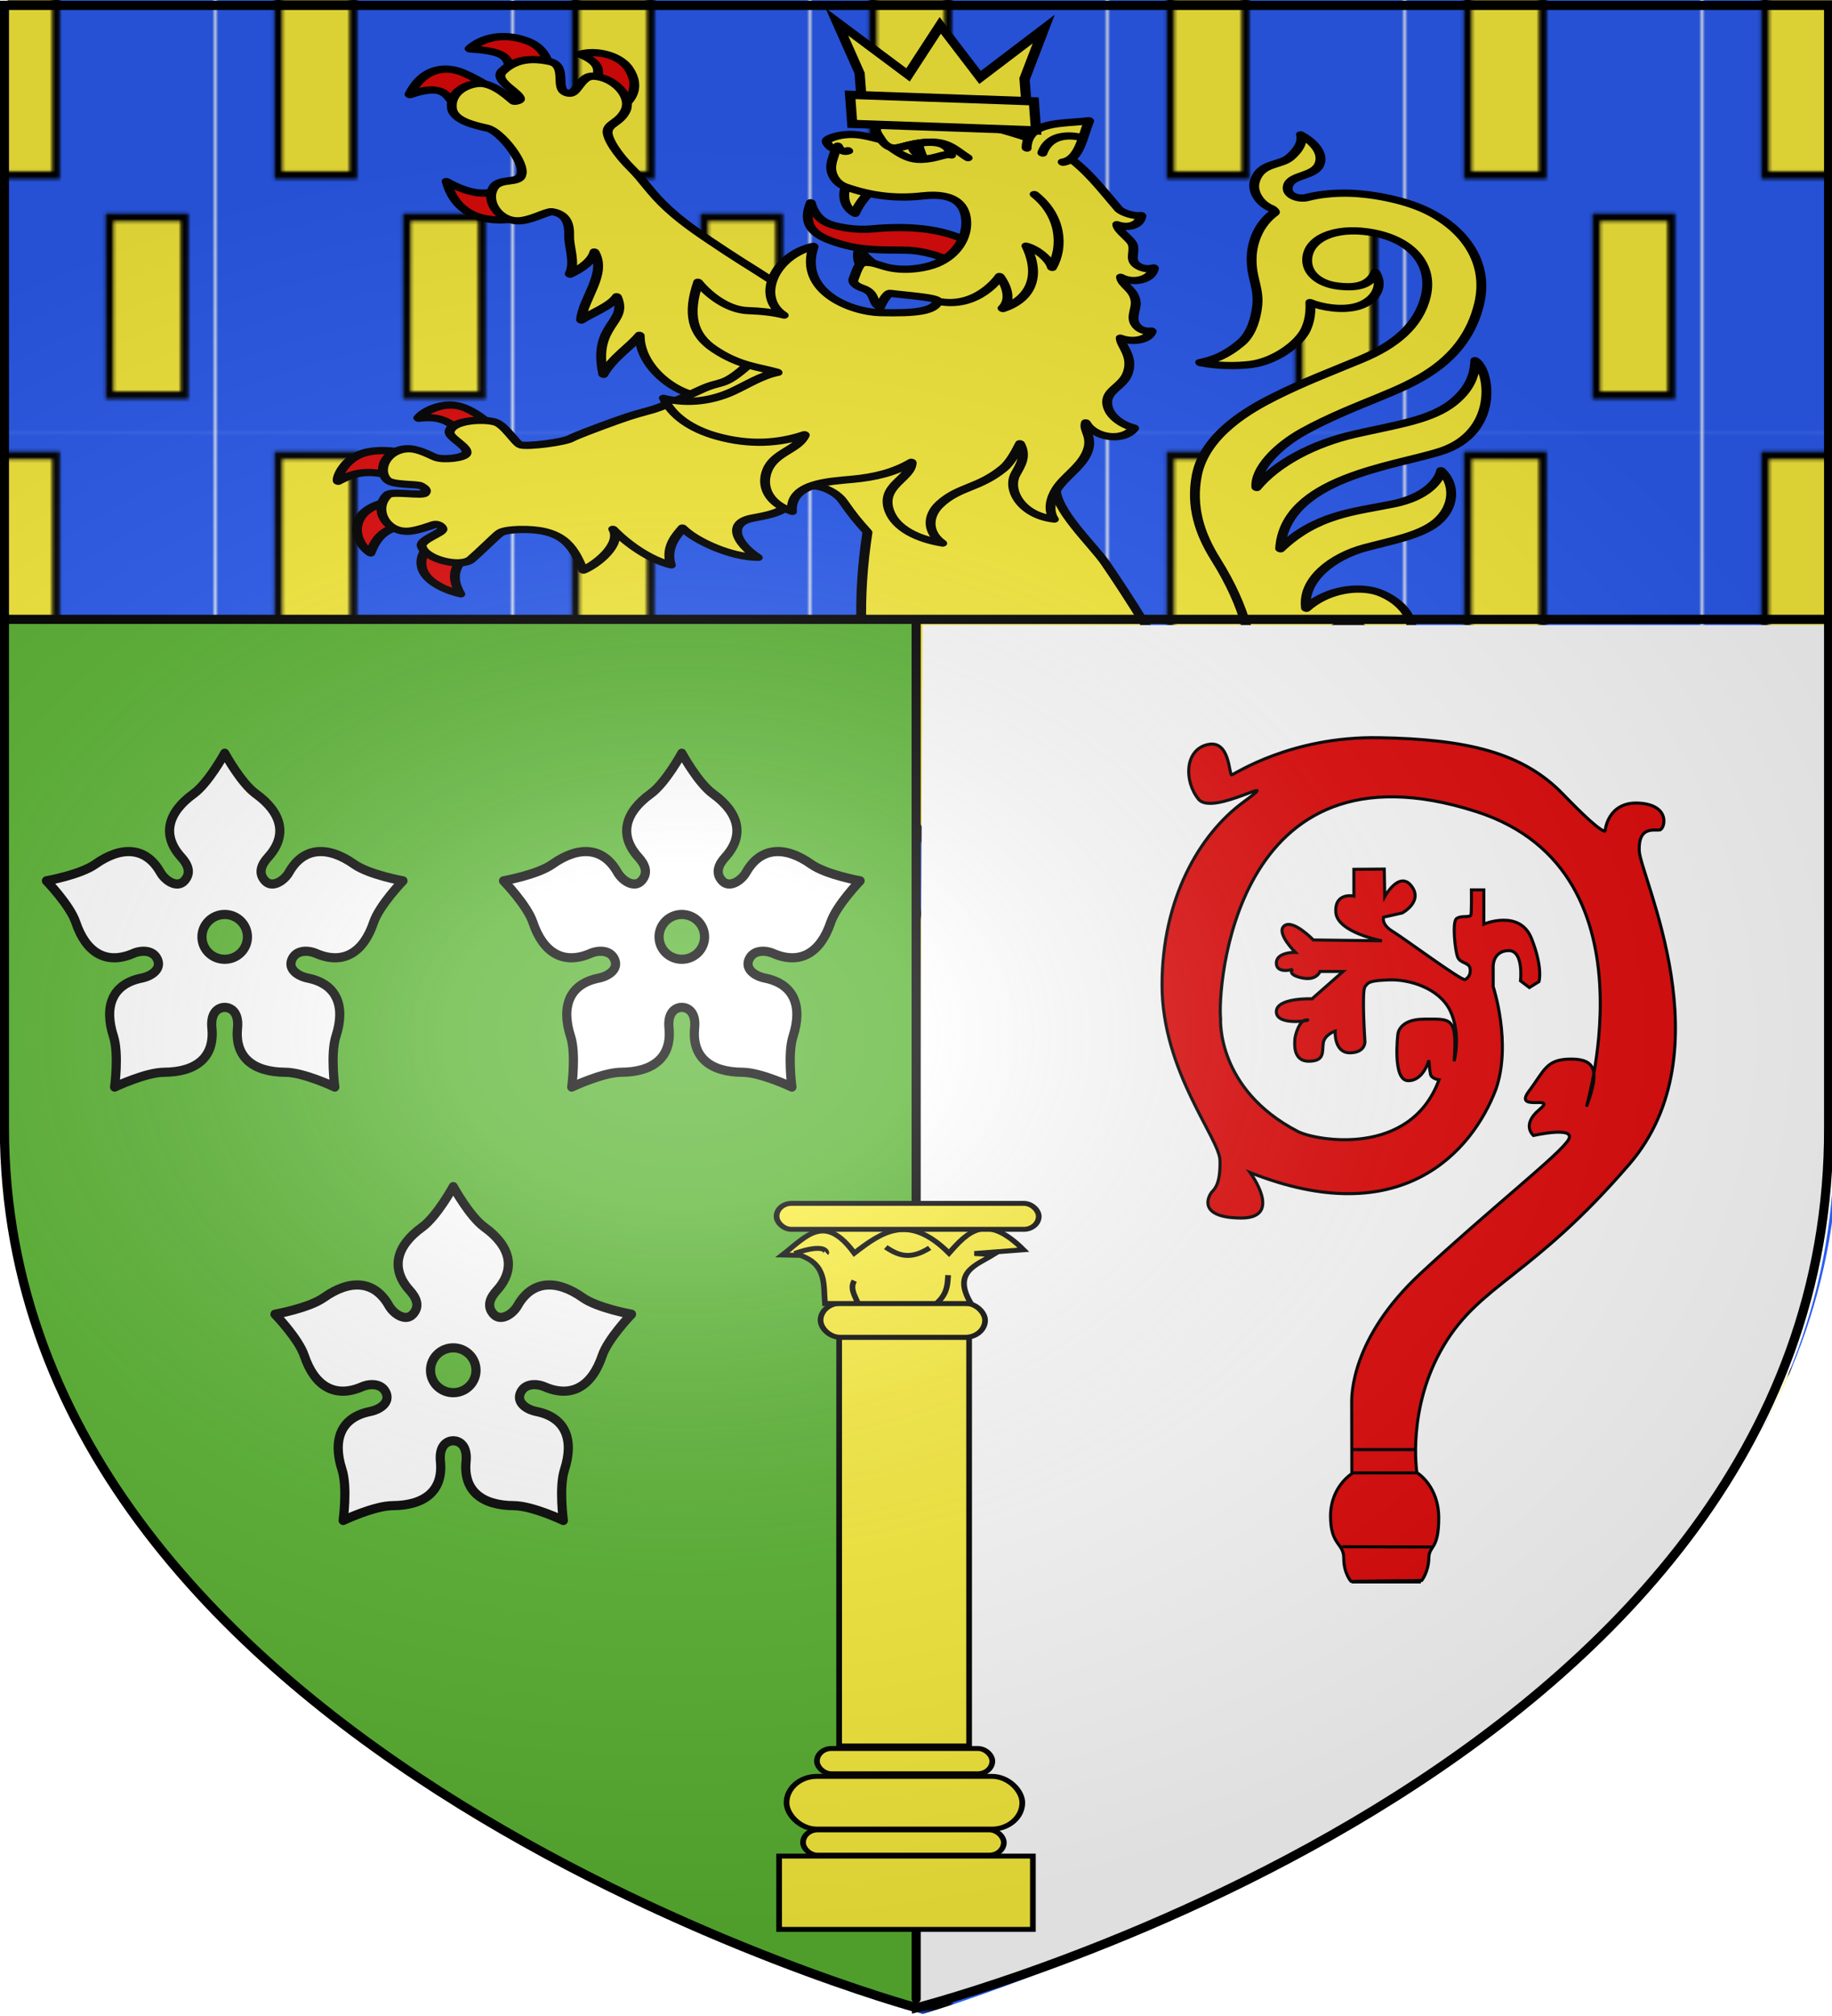 <?xml version="1.0" encoding="UTF-8" standalone="no"?>
<svg
   width="600"
   height="660"
   viewBox="-300 -300 600 660"
   id="svg4761"
   version="1.1"
   inkscape:version="1.1.2 (b8e25be833, 2022-02-05)"
   sodipodi:docname="AA.svg"
   xmlns:inkscape="http://www.inkscape.org/namespaces/inkscape"
   xmlns:sodipodi="http://sodipodi.sourceforge.net/DTD/sodipodi-0.dtd"
   xmlns:xlink="http://www.w3.org/1999/xlink"
   xmlns="http://www.w3.org/2000/svg"
   xmlns:svg="http://www.w3.org/2000/svg"
   xmlns:rdf="http://www.w3.org/1999/02/22-rdf-syntax-ns#"
   xmlns:cc="http://creativecommons.org/ns#"
   xmlns:dc="http://purl.org/dc/elements/1.1/">
  <sodipodi:namedview
     pagecolor="#ffffff"
     bordercolor="#666666"
     borderopacity="1"
     objecttolerance="10"
     gridtolerance="10"
     guidetolerance="10"
     inkscape:pageopacity="0"
     inkscape:pageshadow="2"
     inkscape:window-width="2560"
     inkscape:window-height="1525"
     id="namedview4786"
     showgrid="false"
     inkscape:zoom="1.5830597"
     inkscape:cx="237.19889"
     inkscape:cy="258.0446"
     inkscape:window-x="-9"
     inkscape:window-y="-9"
     inkscape:window-maximized="1"
     inkscape:current-layer="layer3"
     showguides="true"
     inkscape:guide-bbox="true"
     inkscape:pagecheckerboard="0"
     inkscape:document-rotation="0"
     showborder="true">
    <inkscape:grid
       type="xygrid"
       id="grid3023" />
    <sodipodi:guide
       orientation="0,1"
       position="565.009,-145.918"
       id="guide3089"
       inkscape:locked="false" />
  </sodipodi:namedview>
  <defs
     id="defs4763">
    <pattern
       inkscape:collect="always"
       xlink:href="#pattern9046"
       id="pattern23840"
       patternTransform="matrix(1.004,0,0,1,-229.015,142.119)" />
    <linearGradient
       id="linearGradient2893">
      <stop
         style="stop-color:white;stop-opacity:0.314;"
         offset="0"
         id="stop2895" />
      <stop
         id="stop2897"
         offset="0.19"
         style="stop-color:white;stop-opacity:0.251;" />
      <stop
         style="stop-color:#6b6b6b;stop-opacity:0.125;"
         offset="0.6"
         id="stop2901" />
      <stop
         style="stop-color:black;stop-opacity:0.125;"
         offset="1"
         id="stop2899" />
    </linearGradient>
    <style
       type="text/css"
       id="style33">.Rand2 { stroke: #202020; stroke-width:30; }
.Rand4 { stroke: #202020; stroke-width:60; }
.Rand6 { stroke: #202020; stroke-width:90; }
.Schwarz { fill: #000000; }
.Blau { fill: #0000ff; }
.Gold { fill: #ffef00; }
.Silber { fill: #ffffff; }
</style>
    <g
       id="s">
      <g
         id="c">
        <path
           transform="matrix(0.951,0.309,-0.309,0.951,0,-1)"
           d="M 0,0 L 0,1 L 0.5,1 L 0,0 z "
           id="t" />
        <use
           height="540"
           width="810"
           y="0"
           x="0"
           id="use2144"
           transform="scale(-1,1)"
           xlink:href="#t" />
      </g>
      <g
         id="a">
        <use
           height="540"
           width="810"
           y="0"
           x="0"
           id="use2147"
           transform="matrix(0.309,0.951,-0.951,0.309,0,0)"
           xlink:href="#c" />
        <use
           height="540"
           width="810"
           y="0"
           x="0"
           id="use2149"
           transform="matrix(-0.809,0.588,-0.588,-0.809,0,0)"
           xlink:href="#c" />
      </g>
      <use
         height="540"
         width="810"
         y="0"
         x="0"
         id="use2151"
         transform="scale(-1,1)"
         xlink:href="#a" />
    </g>
    <g
       id="s-1">
      <g
         id="c-1">
        <path
           transform="matrix(0.951,0.309,-0.309,0.951,0,-1)"
           d="M 0,0 L 0,1 L 0.5,1 L 0,0 z "
           id="t-8" />
        <use
           height="540"
           width="810"
           y="0"
           x="0"
           id="use2144-5"
           transform="scale(-1,1)"
           xlink:href="#t-8" />
      </g>
      <g
         id="a-2">
        <use
           height="540"
           width="810"
           y="0"
           x="0"
           id="use2147-0"
           transform="matrix(0.309,0.951,-0.951,0.309,0,0)"
           xlink:href="#c-1" />
        <use
           height="540"
           width="810"
           y="0"
           x="0"
           id="use2149-1"
           transform="matrix(-0.809,0.588,-0.588,-0.809,0,0)"
           xlink:href="#c-1" />
      </g>
      <use
         height="540"
         width="810"
         y="0"
         x="0"
         id="use2151-1"
         transform="scale(-1,1)"
         xlink:href="#a-2" />
    </g>
    <g
       id="s-4">
      <g
         id="c-7">
        <path
           id="t-4"
           d="M 0,0 L 0,1 L 0.5,1 L 0,0 z "
           transform="matrix(0.951,0.309,-0.309,0.951,0,-1)" />
        <use
           xlink:href="#t-4"
           transform="scale(-1,1)"
           id="use2144-1"
           x="0"
           y="0"
           width="810"
           height="540" />
      </g>
      <g
         id="a-8">
        <use
           xlink:href="#c-7"
           transform="matrix(0.309,0.951,-0.951,0.309,0,0)"
           id="use2147-08"
           x="0"
           y="0"
           width="810"
           height="540" />
        <use
           xlink:href="#c-7"
           transform="matrix(-0.809,0.588,-0.588,-0.809,0,0)"
           id="use2149-8"
           x="0"
           y="0"
           width="810"
           height="540" />
      </g>
      <use
         xlink:href="#a-8"
         transform="scale(-1,1)"
         id="use2151-17"
         x="0"
         y="0"
         width="810"
         height="540" />
    </g>
    <g
       id="s-5">
      <g
         id="c-11">
        <path
           transform="matrix(0.951,0.309,-0.309,0.951,0,-1)"
           d="M 0,0 L 0,1 L 0.5,1 L 0,0 z"
           id="t-6" />
        <use
           height="540"
           width="810"
           y="0"
           x="0"
           id="use2144-19"
           transform="scale(-1,1)"
           xlink:href="#t-6" />
      </g>
      <g
         id="a-3">
        <use
           height="540"
           width="810"
           y="0"
           x="0"
           id="use2147-4"
           transform="matrix(0.309,0.951,-0.951,0.309,0,0)"
           xlink:href="#c-11" />
        <use
           height="540"
           width="810"
           y="0"
           x="0"
           id="use2149-7"
           transform="matrix(-0.809,0.588,-0.588,-0.809,0,0)"
           xlink:href="#c-11" />
      </g>
      <use
         height="540"
         width="810"
         y="0"
         x="0"
         id="use2151-9"
         transform="scale(-1,1)"
         xlink:href="#a-3" />
    </g>
    <g
       id="s-5-4">
      <g
         id="c-11-0">
        <path
           id="t-6-6"
           d="M 0,0 L 0,1 L 0.5,1 L 0,0 z"
           transform="matrix(0.951,0.309,-0.309,0.951,0,-1)" />
        <use
           xlink:href="#t-6-6"
           transform="scale(-1,1)"
           id="use2144-19-5"
           x="0"
           y="0"
           width="810"
           height="540" />
      </g>
      <g
         id="a-3-3">
        <use
           xlink:href="#c-11-0"
           transform="matrix(0.309,0.951,-0.951,0.309,0,0)"
           id="use2147-4-8"
           x="0"
           y="0"
           width="810"
           height="540" />
        <use
           xlink:href="#c-11-0"
           transform="matrix(-0.809,0.588,-0.588,-0.809,0,0)"
           id="use2149-7-5"
           x="0"
           y="0"
           width="810"
           height="540" />
      </g>
      <use
         xlink:href="#a-3-3"
         transform="scale(-1,1)"
         id="use2151-9-1"
         x="0"
         y="0"
         width="810"
         height="540" />
    </g>
    <g
       id="s-4-6">
      <g
         id="c-7-7">
        <path
           transform="matrix(0.951,0.309,-0.309,0.951,0,-1)"
           d="M 0,0 L 0,1 L 0.5,1 L 0,0 z "
           id="t-4-1" />
        <use
           height="540"
           width="810"
           y="0"
           x="0"
           id="use2144-1-8"
           transform="scale(-1,1)"
           xlink:href="#t-4-1" />
      </g>
      <g
         id="a-8-4">
        <use
           height="540"
           width="810"
           y="0"
           x="0"
           id="use2147-08-9"
           transform="matrix(0.309,0.951,-0.951,0.309,0,0)"
           xlink:href="#c-7-7" />
        <use
           height="540"
           width="810"
           y="0"
           x="0"
           id="use2149-8-7"
           transform="matrix(-0.809,0.588,-0.588,-0.809,0,0)"
           xlink:href="#c-7-7" />
      </g>
      <use
         height="540"
         width="810"
         y="0"
         x="0"
         id="use2151-17-3"
         transform="scale(-1,1)"
         xlink:href="#a-8-4" />
    </g>
    <g
       id="s-1-3">
      <g
         id="c-1-0">
        <path
           id="t-8-4"
           d="M 0,0 L 0,1 L 0.5,1 L 0,0 z "
           transform="matrix(0.951,0.309,-0.309,0.951,0,-1)" />
        <use
           xlink:href="#t-8-4"
           transform="scale(-1,1)"
           id="use2144-5-8"
           x="0"
           y="0"
           width="810"
           height="540" />
      </g>
      <g
         id="a-2-5">
        <use
           xlink:href="#c-1-0"
           transform="matrix(0.309,0.951,-0.951,0.309,0,0)"
           id="use2147-0-5"
           x="0"
           y="0"
           width="810"
           height="540" />
        <use
           xlink:href="#c-1-0"
           transform="matrix(-0.809,0.588,-0.588,-0.809,0,0)"
           id="use2149-1-5"
           x="0"
           y="0"
           width="810"
           height="540" />
      </g>
      <use
         xlink:href="#a-2-5"
         transform="scale(-1,1)"
         id="use2151-1-4"
         x="0"
         y="0"
         width="810"
         height="540" />
    </g>
    <g
       id="s-0">
      <g
         id="c-8">
        <path
           id="t-40"
           d="M 0,0 L 0,1 L 0.5,1 L 0,0 z "
           transform="matrix(0.951,0.309,-0.309,0.951,0,-1)" />
        <use
           xlink:href="#t-40"
           transform="scale(-1,1)"
           id="use2144-4"
           x="0"
           y="0"
           width="810"
           height="540" />
      </g>
      <g
         id="a-6">
        <use
           xlink:href="#c-8"
           transform="matrix(0.309,0.951,-0.951,0.309,0,0)"
           id="use2147-46"
           x="0"
           y="0"
           width="810"
           height="540" />
        <use
           xlink:href="#c-8"
           transform="matrix(-0.809,0.588,-0.588,-0.809,0,0)"
           id="use2149-4"
           x="0"
           y="0"
           width="810"
           height="540" />
      </g>
      <use
         xlink:href="#a-6"
         transform="scale(-1,1)"
         id="use2151-3"
         x="0"
         y="0"
         width="810"
         height="540" />
    </g>
    <style
       id="style33-5"
       type="text/css">
  .Rand2 { stroke: #202020; stroke-width:30; }
  .Rand4 { stroke: #202020; stroke-width:60; }
  .Rand6 { stroke: #202020; stroke-width:90; }
  .Schwarz { fill: #000000; }
  .Blau { fill: #0000ff; }
  .Gold { fill: #ffef00; }
  .Silber { fill: #ffffff; }
  </style>
    <radialGradient
       inkscape:collect="always"
       xlink:href="#linearGradient2893"
       id="radialGradient3163"
       gradientUnits="userSpaceOnUse"
       gradientTransform="matrix(1.354,0,0,0.977,-376.668,-182.207)"
       cx="221.445"
       cy="226.331"
       fx="221.445"
       fy="226.331"
       r="300" />
    <pattern
       patternUnits="userSpaceOnUse"
       width="96.19"
       height="149.918"
       patternTransform="translate(-228.777,142.119)"
       id="pattern9046">
      <g
         id="g9044"
         transform="translate(528.777,157.881)">
        <g
           id="g8783"
           transform="translate(68.46,-50.262)">
          <path
             id="path8777"
             style="fill:#2b5df2;stroke-width:3"
             d="m -597.236,-107.62 h 96.19 V 42.298 h -96.19 z" />
          <path
             id="path8779"
             style="fill:#fcef3c;stroke:#000000;stroke-width:2.5"
             d="m -577.145,-100.62 h 24.468 v 58.221 h -24.468 z" />
          <path
             id="path8781"
             style="fill:#fcef3c;stroke:#000000;stroke-width:2.5"
             d="m -535.2,-28.572 h 24.468 v 58.221 h -24.468 z" />
        </g>
      </g>
    </pattern>
  </defs>
  <g
     id="layer4"
     inkscape:label="Fond écu"
     inkscape:groupmode="layer"
     style="display:inline"
     sodipodi:insensitive="true">
    <path
       sodipodi:nodetypes="cccccc"
       d="m 2.203,359.354 c 0,0 -301.215,-88.842 -299.709,-289.613 0,-286.848 0,-369.922 0,-369.922 H 301.912 V 69.741 C 304.966,270.944 2.203,359.354 2.203,359.354 Z"
       style="display:inline;fill:url(#pattern23840);fill-opacity:1;stroke:none;stroke-width:3.006;stroke-linecap:butt;stroke-linejoin:miter;stroke-miterlimit:4;stroke-dasharray:none;stroke-opacity:1"
       id="path1411-0"
       inkscape:export-xdpi="144"
       inkscape:export-ydpi="144"
       inkscape:connector-curvature="0" />
    <rect
       style="fill:none;stroke:none"
       transform="translate(-300,-300)"
       width="96.19"
       height="149.918"
       x="-297.236"
       y="192.38"
       id="rect8573" />
    <rect
       style="fill:none;stroke:none"
       width="96.19"
       height="149.918"
       x="-588.571"
       y="-118.019"
       id="rect8575" />
  </g>
  <g
     id="layer3"
     inkscape:label="Meubles"
     inkscape:groupmode="layer"
     style="display:inline">
    <g
       id="g2843"
       transform="matrix(0.854,0.132,-0.096,0.609,10.082,-123.842)"
       style="stroke-width:1.37">
      <g
         fill="#ffffff"
         fill-rule="evenodd"
         id="g2950"
         style="fill:#fcef3c;stroke:#000000;stroke-width:4.293;stroke-linecap:round;stroke-linejoin:round;stroke-miterlimit:4;stroke-dasharray:none"
         transform="matrix(0.877,0,0,0.885,-232.799,-258.157)">
        <path
           d="m 46.888,258.055 c -7.079,0.065 -13.599,6.952 -15.11,11.055 7.646,-3.036 12.88,-1.623 17.316,3.024 l 11.341,-7.975 c 0,0 -6.04,-5.277 -12.124,-6.036 -0.475,-0.059 -0.951,-0.072 -1.423,-0.068 z m -21.288,32.762 c -3.851,0.021 -9.909,0.666 -14.835,3.937 -7.722,5.127 -9.878,16.771 -9.125,19.107 7.605,-7.9 13.356,-10.241 27.452,-7.281 l 0.325,-15.57 c 0,0 -1.506,-0.205 -3.817,-0.193 z m 3.564,28.428 c 0,0 -12.374,3.953 -15.372,13.769 -3.198,10.47 3.476,18.718 6.552,20.341 1.365,-7.326 2.979,-17.823 17.359,-20.715 z m 18.091,19.982 c -2.203,4.269 -6.229,10.671 -3.762,18.334 3.005,9.335 14.73,11.559 18.037,11.787 -5.709,-9.74 -3.892,-16.534 0.714,-25.957 z M 46.778,34.514 c -10.48,-0.063 -16.358,7.964 -17.923,10.887 18.685,-2.354 16.931,3.076 20.081,14.234 L 65.255,53.275 C 63.938,47.419 61.61,37.908 53.07,35.449 50.81,34.798 48.719,34.526 46.778,34.514 Z m 39.25,1.435 c -3.519,-0.157 -6.993,0.765 -9.52,2.515 7.231,2.786 11.176,5.986 7.227,17.961 l 13.591,9.538 c 3.551,-4.084 7.41,-13.527 0.718,-23.528 -2.865,-4.28 -7.491,-6.284 -12.015,-6.486 z M 23.584,59.294 C 17.334,58.949 9.737,62.786 6.275,78.002 22.866,66.115 22.635,77.97 30.59,86.091 L 42.063,67.626 c 0,0 -6.141,-4.591 -14.419,-7.518 -1.231,-0.435 -2.618,-0.735 -4.06,-0.814 z m 32.307,61.502 c -7.094,10.859 -16.207,11.336 -27.922,5.358 7.015,22.306 24.174,22.506 40.027,10.523 z"
           id="path2938"
           style="fill:#e20909;stroke-width:4.293;stroke-miterlimit:4;stroke-dasharray:none"
           sodipodi:nodetypes="ccccsccsscccsscsccccscccscccssscccssscccsscccc" />
        <path
           d="m 382.331,373.301 c 7.442,-0.314 15.484,-8.551 28.259,5.765 2.658,-5.36 2.391,-12.272 -3.506,-16.42 8.678,-5.632 17.993,-20.176 20.61,-28.904 3.41,-11.372 5.567,-24.666 14.59,-27.956 4.787,-1.745 9.268,1.695 8.856,7.579 -0.894,12.773 -5.322,10.026 -10.015,27.27 -1.762,6.475 1.716,16.633 16.694,14.391 -6.34,-2.926 -6.675,-6.79 -5.991,-11.898 1.188,-8.867 16.618,-19.252 18.231,-33.818 1.898,-17.134 -12.101,-24.843 -19.047,-25.505 -9.301,-0.887 -20.634,4.969 -27.483,16.589 -3.619,-16.923 8.219,-33.382 21.056,-41.254 10.755,-6.596 22.971,-12.369 28.957,-21.871 6.749,-10.714 5.391,-24.194 -1.533,-30.836 -0.354,6.408 -4.841,17.171 -18.279,24.062 -16.312,8.365 -32.082,13.165 -45.254,37.002 -2.764,-42.648 42.969,-59.271 61.969,-72.474 23.582,-16.388 15.88,-52.096 8.722,-56.971 0.414,5.98 0.662,15.342 -6.463,26.415 -8.241,12.808 -22.652,18.614 -40.039,28.182 -17.292,9.515 -31.648,24.716 -38.456,40.667 -1.877,-10.766 6.095,-26.36 16.136,-37.28 10.4,-11.311 22.825,-21.227 29.891,-27.217 14.074,-11.931 34.577,-28.447 36.705,-64.661 1.502,-25.469 -11.171,-43.304 -28.938,-50.748 -10.42,-4.366 -25.695,-5.019 -36.214,-2.661 -5.278,1.183 -10.539,3.004 -15.479,5.973 -3.478,2.091 -9.48,0.804 -8.876,-5.267 0.711,-7.154 10.925,-7.681 12.013,-16.065 0.897,-6.916 -4.359,-12.476 -9.923,-15.227 1.392,4.236 -0.117,9.151 -3.036,14.054 -3.804,6.39 -12.42,5.71 -13.542,17.801 -0.556,6.048 3.477,12.865 9.2,14.558 0.678,0.415 1.816,1.329 1.333,1.993 -6.316,8.668 -7.458,20.135 -6.818,28.087 1.069,13.28 5.661,17.961 5.721,30.26 0.019,3.833 0.013,14.887 -4.598,22.174 -5.685,8.982 -10.551,12.541 -15.968,15.371 7.643,0.48 15.813,-1.294 21.532,-3.513 10.571,-4.102 19.541,-17.161 21.325,-25.819 1.188,-5.765 0.92,-11.154 0.163,-16.405 5.174,1.75 14.185,2 20.489,-2.176 6.473,-4.288 10.057,-13.552 5.297,-21.632 -1.644,8.188 -7.116,11.159 -15.331,11.484 -7.817,0.31 -14.065,-4.573 -14.747,-13.063 -1.006,-12.513 9.632,-21.63 24.255,-21.803 19.371,-0.23 29.896,13.995 28.868,32.609 -1.03,18.658 -10.27,32.391 -23.334,43.496 -11.224,9.541 -23.035,18.809 -34.715,30.403 -9.11,9.043 -27.055,28.213 -27.657,53.63 -0.446,18.835 5.032,34.066 13.603,47.789 8.571,13.723 13.648,25.155 17.305,35.796 4.395,12.79 2.336,30.244 -10.052,35.139 -12.831,5.07 -30.248,-2.612 -36.431,-19.351 -2.199,12.233 -5.199,37.534 7.187,36.586 7.5,2.583 14.255,6.031 22.757,5.672 z"
           id="path2940"
           style="fill:#fcef3c;stroke-width:4.293;stroke-miterlimit:4;stroke-dasharray:none" />
        <path
           d="m 83.904,147.11 c 0.545,6.226 4.571,15.216 2.84,22.668 4.486,-4.242 8.604,-9.602 9.114,-15.384 6.781,11.934 -1.857,28.584 -1.2,41.575 3.468,-4.504 11.874,-11.138 13.766,-17.134 6.82,14.757 -8.732,18.097 -0.653,47.27 2.811,-10.534 9.948,-19.245 12.951,-26.467 2.303,20.051 21.566,33.29 32.421,29.968 24.891,32.457 54.864,19.82 53.416,-15.485 0,0 -23.528,-52.048 -29.612,-56.539 -6.607,-4.876 -15.012,-9.279 -24.598,-15.397 -10.819,-6.906 -19.698,-12.45 -28.088,-20.212 -8.39,-7.761 -12.429,-14.725 -17.924,-20.175 C 98.599,94.126 93.461,85.606 93.297,81.649 93.095,76.808 97.784,75.511 99.523,67.823 101.592,58.676 92.191,48.865 83.447,50.225 c -4.985,0.775 -5.52,10.051 -8.211,11.918 -0.634,0.44 -1.394,0.592 -2.369,0.307 -5.112,-1.495 -0.905,-16.352 -9.165,-16.94 -8.259,-0.588 -14.843,1.925 -19.307,10.025 -3.589,6.512 8.849,10.954 9.318,14.779 0.105,0.857 -1.698,2.101 -2.571,2.079 -0.576,-0.014 -9.467,-9.6 -16.424,-7.281 -5.421,1.807 -11.3,8.162 -9.447,16.976 1.603,7.621 11.693,8.165 16.537,8.683 5.744,0.614 18.587,17.011 17.551,24.398 -0.317,5.955 -9.166,3.611 -11.028,10.439 -2.387,8.756 4.462,18.568 12.168,17.402 5.765,-0.872 11.956,-8.378 14.578,-8.624 6.356,-0.035 8.221,5.81 8.825,12.723 z"
           id="path2944"
           style="fill:#fcef3c;stroke-width:4.293;stroke-miterlimit:4;stroke-dasharray:none" />
        <path
           d="m 334.819,291.922 c -6.903,-10.007 -25.298,-27.112 -26.286,-40.507 -1.292,-17.362 -1.62,-35.897 -0.546,-44.927 2.941,-24.745 3.977,-29.446 -19.459,-37.412 -13.855,-4.709 -61.979,-17.066 -84.759,8.137 -11.639,12.877 -24.168,12.014 -34.293,29.21 -10.124,17.196 -10.353,11.724 -19.122,19.929 -8.768,8.205 -16.707,14.572 -19.219,16.2 -5.022,3.255 -6.791,3.905 -15.243,10.326 -8.451,6.42 -15.999,12.421 -17.408,13.996 -2.817,3.151 -17.899,9.073 -21.26,8.689 -2.074,-0.237 -7.978,-10.424 -12.405,-11.248 -5.55,-1.033 -18.621,2.882 -18.775,9.935 -0.082,3.778 10.074,7.365 8.467,11.601 -1.093,2.883 -9.094,5.737 -12.643,4.921 -2.028,-0.467 -7.882,-3.868 -12.687,-2.578 -8.979,2.411 -11.717,15.377 -6.396,20.429 2.705,2.568 13.235,-0.583 14.817,0.337 1.792,1.043 2.94,1.863 1.979,3.89 -1.043,2.199 -14.078,1.612 -15.722,4.476 -5.598,9.751 2.369,23.655 12.561,19.223 3.423,-1.488 6.697,-3.987 8.989,-5.653 2.033,-1.478 3.927,0.377 4.132,1.492 0.468,2.539 -8.933,8.477 -7.676,12.329 2.419,7.408 18.165,9.341 21.994,3.156 2.971,-4.8 9.017,-16.182 10.155,-17.727 0.569,-0.773 1.451,-2.504 8.496,-4.388 17.577,-4.23 23.447,3.423 29.831,18.287 5.721,-4.835 14.749,-19.112 10.133,-26.93 6.533,6.91 17.524,14.78 26.971,15.77 -3.805,-10.481 1.097,-19.306 2.607,-22.895 6.036,6.259 22.337,12.927 34.006,10.435 -10.038,-6.285 -15.766,-17.636 -4.527,-22.934 11.239,-5.298 14.103,-8.352 16.684,-18.306 2.581,-9.954 15.506,-6.837 20.41,0.193 4.904,7.03 6.87,9.628 12.561,16.032 0.593,321.266 329.633,330.414 103.63,-3.487 z"
           id="path2948"
           style="fill:#fcef3c;stroke-width:4.293;stroke-miterlimit:4;stroke-dasharray:none"
           sodipodi:nodetypes="ccssssssssssssssssssscssssccccccssscc" />
      </g>
      <g
         fill-rule="evenodd"
         id="g2962"
         style="fill:#fcef3c;stroke:#000000;stroke-width:4.293;stroke-linecap:round;stroke-linejoin:round;stroke-miterlimit:4;stroke-dasharray:none"
         transform="matrix(0.877,0,0,0.885,-232.799,-258.157)">
        <path
           d="m 273.659,136.906 c -8.249,-2.071 -16.208,-4.053 -22.755,-8.231 -6.099,-3.892 -15.297,-5.364 -22.744,-3.856 -11.981,2.426 -19.722,4.497 -31.895,1.303 -10.251,-2.689 -13.308,-9.415 -11.365,-20.786 2.137,6.623 5.754,9.822 9.211,10.819 4.447,1.283 12.386,1.295 18.593,-0.909 32.133,-11.411 53.155,-1.798 60.956,21.66 z"
           fill="#ffffff"
           id="path2954"
           style="fill:#e20909;stroke-width:4.293;stroke-miterlimit:4;stroke-dasharray:none" />
        <path
           d="m 199.118,91.339 c -1.319,3.183 -1.099,13.084 5.221,16.229 1.002,-5.621 3.734,-12.133 5.763,-15.455 z m 9.597,36.752 c -0.803,3.456 0.182,7.853 1.768,10.547 l 7.609,-1.748 c -3.877,-2.126 -7.325,-5.276 -9.377,-8.8 z"
           fill="#ffffff"
           id="path2956"
           style="fill:#fcef3c;stroke-width:4.293;stroke-miterlimit:4;stroke-dasharray:none" />
        <path
           d="m 309.888,270.586 c -3.195,-4.781 -2.704,-11.997 -0.842,-17.946 2.539,-8.113 8.446,-14.733 10.357,-23.736 2.225,-10.532 -3.086,-13.077 -2.256,-18.269 4.392,7.821 17.058,8.419 20.869,-1.415 -5.635,-0.797 -10.727,-4.54 -12.543,-9.817 -3.271,-9.504 4.798,-12.79 6.102,-21.995 1.54,-10.86 -4.896,-15.591 -5.307,-20.189 5.399,1.648 11.955,-1.382 12.738,-7.059 -2.867,1.063 -5.806,0.324 -7.614,-2.834 -2.168,-3.787 -0.432,-8.771 -1.161,-12.888 -1.353,-7.644 -7.194,-8.582 -7.943,-13.342 5.693,2.881 13.276,-1.263 13.414,-8.57 -2.11,1.37 -4.846,1.553 -7.119,0.137 -4.088,-2.547 -1.908,-7.433 -3.433,-11.91 -1.104,-3.242 -7.634,-6.981 -7.999,-10.522 4.921,1.34 9.611,-1.548 9.698,-7.598 -2.565,1.141 -8.37,0.312 -10.289,-1.958 -8.983,-10.628 -15.305,-19.424 -25.894,-26.902 -8.585,-6.063 -30.78,-10.193 -47.979,-11.226 -12.676,-0.761 -23.442,4.718 -31.219,8.704 -6.778,3.474 -2.547,6.991 -0.786,10.309 -5.794,-0.714 -10.742,-1.708 -16.223,0.424 -3.162,1.23 -7.285,3.912 -6.951,5.69 0.193,1.028 2.444,4.37 4.366,3.148 -0.125,3.987 -0.918,6.251 -0.799,10.388 0.156,5.44 3.268,10.422 7.696,11.551 11.742,2.993 22.517,2.378 33.334,-1.751 14.645,-5.591 19.257,2.699 20.425,11.641 1.178,9.015 -1.788,20.184 -9.897,27.171 -4.21,3.627 -11.934,7.207 -19.445,6.872 -4.216,-0.188 -8.286,-2.287 -11.981,-0.666 -1.884,0.826 -2.373,7.028 -2.941,10.423 -0.443,2.65 1.594,4.105 4.408,4.789 6.524,1.586 4.833,8.396 8.725,9.481 0.26,-1.781 1.989,-8.936 3.591,-8.982 6.44,-0.185 21.241,-2.017 20.784,0.417 -1.153,6.123 -8.153,9.123 -24.063,12.002 -12.343,2.233 -36.221,-4.953 -32.748,-33.229 -16.139,8.808 -21.259,35.321 -8.136,43.481 -4.721,-0.644 -9.944,-0.287 -15.663,0.65 -8.497,1.393 -17.55,-5.503 -23.03,-12.237 -2.527,20.13 1.093,31.523 11.259,38.128 12.081,7.849 20.478,6.464 28.672,7.942 -6.892,3.505 -11.849,9.941 -18.159,15.72 -7.09,6.494 -17.348,11.688 -28.613,10.185 4.713,9.714 13.796,15.68 24.862,17.576 14.931,2.561 27.364,-1.491 37.73,-8.935 -1.775,9.568 -11.658,12.92 -13.611,24.486 -1.745,10.335 2.894,19.644 13.274,22.128 -2.801,-16.579 13.842,-21.138 23.674,-24.564 9.304,-3.242 17.413,-7.829 24.145,-15.507 0.958,9.798 -12.12,16.559 -6.214,30.972 3.971,9.692 13.87,14.009 24.677,14.1 -6.886,-4.72 -8.445,-14.35 -3.589,-22.882 6.973,-12.252 15.568,-12.828 24.676,-27.061 2.416,-3.776 4.132,-10.055 5.513,-16.062 3.702,6.857 1.437,13.039 0.06,18.482 -2.587,10.226 5.497,23.981 19.396,23.059 z"
           fill="#ffffff"
           id="path2958"
           style="fill:#fcef3c;stroke-width:4.293;stroke-miterlimit:4;stroke-dasharray:none" />
        <path
           d="m 273.277,53.096 c -1.556,-16.248 13.462,-17.456 24.882,-21.93 -1.873,10.356 -1.414,23.937 -8.518,27.062"
           fill="#ffffff"
           id="path2960"
           style="fill:#fcef3c;stroke-width:4.293;stroke-miterlimit:4;stroke-dasharray:none" />
      </g>
      <path
         d="m 27.158,-221.094 c 0,0 -12.179,-2.474 -14.096,11.272 m -76.897,12.961 c 0,0 1.545,3.684 4.074,1.559 m 11.732,-8.393 c 4.193,6.039 7.339,2.367 10.955,0.389 13.168,-7.203 15.862,-2.003 22.431,1.957 m -2.61,77.806 c 15.317,0.979 21.669,-18.023 21.669,-18.023 0,0 6.931,9.135 2.924,16.584 8.598,-6.095 13.32,-18.273 5.253,-34.682 5,0.771 9.956,6.052 10.776,9.083 3.253,-11.831 0.405,-28.008 -10.731,-36.824"
         fill="none"
         id="path2964"
         style="fill:#fcef3c;stroke:#000000;stroke-width:3.782;stroke-linecap:round;stroke-linejoin:round;stroke-miterlimit:4;stroke-dasharray:none" />
      <path
         d="m -43.181,-199.811 c 4.089,2.739 7.157,4.22 11.028,3.205 6.242,-1.637 8.279,-5.13 11.16,-4.791 -2.399,-7.964 -10.156,-5.224 -16.079,-1.909 -2.647,1.481 -4.349,2.678 -6.109,3.495 z"
         fill="#ffffff"
         id="path2966"
         style="fill:#fcef3c;stroke:#000000;stroke-width:3.782;stroke-linecap:round;stroke-linejoin:round;stroke-miterlimit:4;stroke-dasharray:none" />
      <path
         d="m -33.632,-204.601 c -0.518,0.312 0.834,3.547 1.981,6.268 -1.036,-0.055 -4.06,-1.554 -4.325,-4.692 0.726,-2.024 2.344,-1.575 2.344,-1.575 z"
         fill="#ffffff"
         fill-rule="evenodd"
         id="path2968"
         style="fill:#fcef3c;stroke:#000000;stroke-width:3.782;stroke-linecap:round;stroke-linejoin:round;stroke-miterlimit:4;stroke-dasharray:none" />
      <g
         id="g23836"
         transform="matrix(0.74,-0.123,0.138,0.823,397.648,-54.388)"
         style="stroke-width:1.732">
        <path
           id="rect20635"
           style="fill:#fcef3c;stroke:#000000;stroke-width:5.206"
           d="m -561.521,-305.685 -9.681,-32 34.319,32 18.319,-32 18.319,32 34.319,-32 -11.681,32 v 24.85 H -561.521 Z"
           sodipodi:nodetypes="cccccccccc" />
        <rect
           style="fill:#fcef3c;stroke:#000000;stroke-width:5.206"
           id="rect22471"
           width="93.49"
           height="18.319"
           x="-567.204"
           y="-291.788" />
      </g>
    </g>
    <path
       sodipodi:nodetypes="ccccc"
       d="m 0.675,358.877 c 0,0 -299.313,-85.051 -298.445,-289.613 V -96.658 H 0.675 Z"
       style="display:inline;fill:#5ab532;fill-opacity:1;stroke:none;stroke-width:3.006;stroke-linecap:butt;stroke-linejoin:miter;stroke-miterlimit:4;stroke-dasharray:none;stroke-opacity:1"
       id="path1411-0-34"
       inkscape:export-xdpi="144"
       inkscape:export-ydpi="144"
       inkscape:connector-curvature="0" />
    <path
       sodipodi:nodetypes="ccccc"
       d="m -0.306,358.263 c 0,2.819 304.634,-82.652 300.972,-287.718 V -95.377 H 2.221 Z"
       style="display:inline;fill:#ffffff;fill-opacity:1;stroke:none;stroke-width:3.006;stroke-linecap:butt;stroke-linejoin:miter;stroke-miterlimit:4;stroke-dasharray:none;stroke-opacity:1"
       id="path1411-0-34-0"
       inkscape:export-xdpi="144"
       inkscape:export-ydpi="144"
       inkscape:connector-curvature="0" />
    <path
       style="fill:none;stroke:#000000;stroke-width:3;stroke-linecap:butt;stroke-linejoin:miter;stroke-miterlimit:4;stroke-dasharray:none;stroke-opacity:1"
       d="m -298.105,-97.228 c 597.577,0 598.84,0 598.84,0"
       id="path4708" />
    <path
       style="fill:none;stroke:#000000;stroke-width:3;stroke-linecap:butt;stroke-linejoin:miter;stroke-miterlimit:4;stroke-dasharray:none;stroke-opacity:1"
       d="m 0.052,-97.86 c 0,455.447 0,452.289 0,452.289"
       id="path4983" />
    <path
       d="m -151.553,88.478 c 0,0 -5.318,9.748 -10.197,13.276 -8.584,6.207 -10.446,13.677 -4.023,20.753 1.998,2.202 3.461,5.01 1.057,7.686 -2.404,2.677 -6.379,-0.029 -7.912,-2.739 -4.69,-8.288 -12.66,-8.753 -21.315,-2.643 -4.92,3.473 -15.997,5.437 -15.997,5.437 0,0 7.716,7.963 9.621,13.616 3.351,9.946 9.989,13.975 18.819,10.159 2.783,-1.203 6.618,-1.129 7.95,2.001 1.332,3.13 -1.889,5.402 -5.262,6.082 -9.449,1.906 -12.394,9.108 -9.16,19.091 1.838,5.674 0.365,16.581 0.365,16.581 0,0 10.133,-4.819 16.189,-4.853 10.654,-0.06 16.61,-5.007 15.67,-14.447 -0.547,-5.493 2.401,-6.798 4.196,-6.798 1.794,0 4.743,1.305 4.196,6.798 -0.94,9.44 5.016,14.387 15.67,14.447 6.056,0.034 16.189,4.853 16.189,4.853 0,0 -1.474,-10.906 0.365,-16.581 3.234,-9.983 0.289,-17.185 -9.16,-19.091 -3.373,-0.68 -6.594,-2.952 -5.262,-6.082 1.332,-3.13 5.167,-3.204 7.95,-2.001 8.83,3.816 15.469,-0.213 18.819,-10.159 1.905,-5.653 9.621,-13.616 9.621,-13.616 0,0 -11.077,-1.965 -15.997,-5.437 -8.655,-6.11 -16.625,-5.646 -21.315,2.643 -1.533,2.71 -5.508,5.416 -7.912,2.739 -2.404,-2.677 -0.941,-5.484 1.057,-7.686 6.422,-7.077 4.56,-14.546 -4.023,-20.753 -4.879,-3.528 -10.197,-13.276 -10.197,-13.276 z m 0,52.781 c 4.119,0 7.45,3.296 7.45,7.346 0,4.05 -3.331,7.328 -7.45,7.328 -4.119,0 -7.451,-3.278 -7.451,-7.328 0,-4.05 3.332,-7.346 7.451,-7.346 z"
       style="fill:#ffffff;fill-rule:evenodd;stroke:#000000;stroke-width:3;stroke-linecap:round;stroke-linejoin:round"
       id="path5240"
       inkscape:tile-cx="167.7132"
       inkscape:tile-cy="454.49958"
       inkscape:tile-w="119.77529"
       inkscape:tile-h="112.30211"
       inkscape:tile-x0="107.82555"
       inkscape:tile-y0="398.34856" />
    <use
       x="0"
       y="0"
       inkscape:tiled-clone-of="#path5240"
       xlink:href="#path5240"
       id="use5347"
       width="100%"
       height="100%"
       transform="translate(-74.855,-141.883)" />
    <use
       x="0"
       y="0"
       inkscape:tiled-clone-of="#path5240"
       xlink:href="#path5240"
       transform="translate(74.855,-141.883)"
       id="use5349"
       width="100%"
       height="100%" />
    <path
       d="m 142.701,174.57 h 20.97 m -20.664,7.627 h 21.123 m -24.643,24.18 30.001,0.081 m -26.786,11.441 h 22.654 m -22.876,-0.196 c 0,0 -2.381,-2.524 -2.381,-7.573 0,-5.049 -4.329,-4.131 -4.329,-13.77 0,-9.639 6.977,-13.907 6.977,-13.907 l -0.05,-23.272 c -0.005,-2.295 -0.217,-21.114 22.512,-42.228 22.729,-21.114 45.891,-39.244 48.488,-43.834 2.598,-4.59 -11.473,-1.377 -11.473,-1.377 0,0 -4.113,-3.442 1.948,-8.491 6.061,-5.049 -8.659,0.918 -3.463,-5.967 5.195,-6.885 5.628,-10.557 13.854,-10.557 8.226,0 9.136,4.205 5.303,14.803 -2.572,7.111 25.716,-75.885 -36.317,-95.816 -80.228,-25.778 -84.817,59.136 -83.792,67.742 0,0 -1.518,23.088 25.363,36.999 5.643,2.886 36.726,8.69 46.176,-16.938 0,0 -2.461,-0.364 -2.786,-1.798 -0.325,-1.434 -0.541,-4.59 -0.541,-4.59 0,0 -1.786,6.828 -6.873,6.656 -5.087,-0.172 -3.301,-14.975 -3.301,-14.975 0,0 0.054,-5.164 8.713,-5.164 8.659,0 10.823,-0.918 9.741,13.77 0,0 2.381,-8.95 -1.299,-16.524 -3.68,-7.573 -13.637,-10.327 -19.915,-10.098 -6.278,0.23 -6.927,0.688 -8.009,2.295 -1.082,1.606 0,17.901 0,17.901 0,0 0.217,3.672 -4.979,3.672 -5.195,0 -4.762,-7.114 -4.762,-7.114 0,0 -3.463,1.147 -3.896,3.901 -0.433,2.754 0.649,5.967 -4.762,5.967 -5.412,0 -4.546,-6.196 -4.546,-7.114 0,-0.918 1.299,-6.426 3.896,-6.426 2.598,0 -9.741,2.295 -9.957,-2.525 -0.217,-4.819 11.689,-4.36 11.689,-4.36 l 10.174,-8.95 h -7.576 c 0,0 -1.082,3.213 -6.061,2.066 -4.979,-1.147 -2.814,-2.754 -2.814,-2.754 0,0 -5.412,1.606 -5.412,-2.066 0,-3.672 6.227,-3.506 6.227,-3.506 0,0 -6.505,-6.41 -3.635,-8.682 2.87,-2.272 9.528,4.625 9.528,4.625 l 22.461,0.276 c 0,0 -14.666,-2.697 -15.099,-9.352 -0.433,-6.655 5.916,-5.286 5.916,-5.286 v -8.763 l 9.949,-0.081 0.153,9.007 c 0,0 4.745,-8.601 8.725,-3.489 3.98,5.112 -2.985,8.844 -2.985,8.844 l -6.123,1.379 c 0,0 -0.842,2.353 2.908,4.625 3.75,2.272 22.807,16.39 23.802,15.822 0.995,-0.568 1.99,-1.785 1.607,-3.732 -0.383,-1.947 -3.214,-1.542 -4.056,-3.651 -0.842,-2.11 -1.837,-11.441 -0.383,-12.577 1.454,-1.136 4.515,-0.243 4.745,-1.217 0.229,-0.974 0.153,-8.195 0.153,-8.195 h 4.056 V 2.529 c 0,0 11.786,-4.95 15.613,4.706 3.827,9.656 2.449,14.118 2.449,14.118 l -3.138,1.947 -2.908,-2.191 c 0,0 1.148,-10.061 -3.98,-9.899 -5.128,0.162 -4.975,5.193 -4.975,5.193 v 6.572 c 0,0 6.159,18.669 0.856,33.728 -7.822,20.428 -31.016,46.822 -80.462,27.155 1.92,2.666 9.831,15.047 -3.126,14.902 -14.541,-0.162 -10.408,-7.465 -9.337,-8.601 1.071,-1.136 2.755,-2.921 2.602,-10.224 -0.153,-7.303 -18.98,-29.211 -18.98,-57.447 0,-28.237 12.245,-49.333 26.633,-59.882 14.388,-10.548 -9.949,4.868 -14.694,-0.974 -4.745,-5.842 -4.592,-16.066 2.908,-17.851 7.5,-1.785 7.041,10.061 7.959,9.899 0.918,-0.162 19.286,-12.658 48.215,-12.171 28.929,0.487 47.144,4.868 60.307,18.5 13.164,13.632 13.776,12.009 13.776,12.009 0,0 0.765,-9.737 11.174,-9.088 10.408,0.649 8.419,8.439 6.735,8.763 -1.684,0.325 -7.041,-1.461 -6.735,6.816 0.306,8.276 28.57,65.69 -3.251,102.64 -31.821,36.949 -48.705,39.015 -60.827,59.44 -12.122,20.425 -8.735,41.525 -8.735,41.525 0,0 7.208,4.237 7.152,15.026 -0.054,10.461 -3.15,8.669 -3.245,12.924 -0.101,4.55 -2.316,7.353 -2.316,7.353 z"
       fill="#ffffff"
       stroke="#000000"
       stroke-width="1.006"
       id="path5517"
       style="fill:#e20909;fill-rule:evenodd"
       sodipodi:nodetypes="cccccccccssccsscssssscccscscscscscscssssscccscscsccsccccsccsssssccccsccccccccssssssscsscssssscsccc" />
    <g
       id="g6931"
       inkscape:label="Calque 1"
       transform="matrix(0.404,0,0,0.35,-151.022,22.322)"
       style="display:inline;fill:#fcef3c;stroke-width:1.54">
      <g
         style="fill:#fcef3c;fill-opacity:1;stroke:#000000;stroke-width:4.619;stroke-miterlimit:4;stroke-dasharray:none;stroke-opacity:1"
         id="g3187">
        <g
           id="g3203"
           style="fill:#fcef3c;stroke-width:4.619">
          <rect
             y="815.219"
             x="262.857"
             height="68.571"
             width="205.714"
             id="rect2188"
             style="display:inline;overflow:visible;visibility:visible;opacity:1;fill:#fcef3c;fill-opacity:1;fill-rule:nonzero;stroke:#000000;stroke-width:4.619;stroke-linecap:butt;stroke-linejoin:miter;stroke-miterlimit:4;stroke-dasharray:none;stroke-dashoffset:0;stroke-opacity:1;marker:none;marker-start:none;marker-mid:none;marker-end:none;enable-background:accumulate" />
          <rect
             ry="11.837"
             y="790.699"
             x="282.238"
             height="23.674"
             width="162.788"
             id="rect3161"
             style="display:inline;overflow:visible;visibility:visible;opacity:1;fill:#fcef3c;fill-opacity:1;fill-rule:nonzero;stroke:#000000;stroke-width:4.619;stroke-linecap:butt;stroke-linejoin:miter;stroke-miterlimit:4;stroke-dasharray:none;stroke-dashoffset:0;stroke-opacity:1;marker:none;marker-start:none;marker-mid:none;marker-end:none;enable-background:accumulate" />
          <rect
             ry="24.672"
             y="740.631"
             x="268.868"
             height="49.344"
             width="191.132"
             id="rect3163"
             style="display:inline;overflow:visible;visibility:visible;opacity:1;fill:#fcef3c;fill-opacity:1;fill-rule:nonzero;stroke:#000000;stroke-width:4.619;stroke-linecap:butt;stroke-linejoin:miter;stroke-miterlimit:4;stroke-dasharray:none;stroke-dashoffset:0;stroke-opacity:1;marker:none;marker-start:none;marker-mid:none;marker-end:none;enable-background:accumulate" />
          <rect
             ry="11.837"
             y="714.565"
             x="293.5"
             height="23.674"
             width="142.198"
             id="rect3165"
             style="display:inline;overflow:visible;visibility:visible;opacity:1;fill:#fcef3c;fill-opacity:1;fill-rule:nonzero;stroke:#000000;stroke-width:4.619;stroke-linecap:butt;stroke-linejoin:miter;stroke-miterlimit:4;stroke-dasharray:none;stroke-dashoffset:0;stroke-opacity:1;marker:none;marker-start:none;marker-mid:none;marker-end:none;enable-background:accumulate" />
          <rect
             ry="0"
             y="329.849"
             x="311.52"
             height="382.381"
             width="105.356"
             id="rect3167"
             style="display:inline;overflow:visible;visibility:visible;opacity:1;fill:#fcef3c;fill-opacity:1;fill-rule:nonzero;stroke:#000000;stroke-width:4.619;stroke-linecap:butt;stroke-linejoin:miter;stroke-miterlimit:4;stroke-dasharray:none;stroke-dashoffset:0;stroke-opacity:1;marker:none;marker-start:none;marker-mid:none;marker-end:none;enable-background:accumulate" />
          <rect
             ry="15.848"
             y="298.225"
             x="296.441"
             height="31.696"
             width="133.374"
             id="rect3169"
             style="display:inline;overflow:visible;visibility:visible;opacity:1;fill:#fcef3c;fill-opacity:1;fill-rule:nonzero;stroke:#000000;stroke-width:4.619;stroke-linecap:butt;stroke-linejoin:miter;stroke-miterlimit:4;stroke-dasharray:none;stroke-dashoffset:0;stroke-opacity:1;marker:none;marker-start:none;marker-mid:none;marker-end:none;enable-background:accumulate" />
          <path
             sodipodi:type="arc"
             style="display:inline;overflow:visible;visibility:visible;opacity:1;fill:#fcef3c;fill-opacity:1;fill-rule:nonzero;stroke:#000000;stroke-width:4.619;stroke-linecap:butt;stroke-linejoin:miter;stroke-miterlimit:4;stroke-dasharray:none;stroke-dashoffset:0;stroke-opacity:1;marker:none;marker-start:none;marker-mid:none;marker-end:none;enable-background:accumulate"
             id="path3201"
             sodipodi:cx="124.8445"
             sodipodi:cy="289.47839"
             sodipodi:rx="63.655891"
             sodipodi:ry="31.581217"
             sodipodi:start="3.159108"
             sodipodi:end="6.2610621"
             sodipodi:open="true"
             transform="rotate(180,243.842,258.411)"
             sodipodi:arc-type="arc"
             d="m 61.198,288.925 a 63.656,31.581 0 0 1 63.499,-31.028 63.656,31.581 0 0 1 63.787,30.883" />
          <path
             sodipodi:nodetypes="cccccccccc"
             id="path3171"
             d="m 300.077,298.332 h 118.286 c -15.392,-29.53 4.223,-35.721 18.144,-45.709 l -15.353,-1.047 39.778,-3.489 c -30.354,-35.069 -45.471,-16.358 -60.364,3.14 -32.796,-37.843 -54.886,-19.479 -76.764,-1e-5 -24.18,-38.256 -39.59,-14.986 -58.271,1.745 l 14.655,0.349 c 21.847,9.049 18.317,28.028 19.889,45.012 z"
             style="fill:#fcef3c;fill-opacity:1;fill-rule:evenodd;stroke:#000000;stroke-width:4.619;stroke-linecap:butt;stroke-linejoin:miter;stroke-miterlimit:4;stroke-dasharray:none;stroke-opacity:1" />
          <path
             sodipodi:nodetypes="ccc"
             id="path3173"
             d="m 399.87,271.814 c -0.469,8.025 -0.542,16.051 -7.327,24.076 l 0.698,0.349"
             style="fill:#fcef3c;fill-opacity:1;fill-rule:evenodd;stroke:#000000;stroke-width:4.619;stroke-linecap:butt;stroke-linejoin:miter;stroke-miterlimit:4;stroke-dasharray:none;stroke-opacity:1" />
          <path
             sodipodi:nodetypes="cc"
             id="path3175"
             d="m 326.595,297.634 c -2.538,-6.862 -6.449,-13.724 -2.791,-20.587"
             style="fill:#fcef3c;fill-opacity:1;fill-rule:evenodd;stroke:#000000;stroke-width:4.619;stroke-linecap:butt;stroke-linejoin:miter;stroke-miterlimit:4;stroke-dasharray:none;stroke-opacity:1" />
          <path
             sodipodi:nodetypes="cc"
             id="path3177"
             d="m 349.275,245.644 c 9.286,7 19,12.873 35.59,0.698"
             style="fill:#fcef3c;fill-opacity:1;fill-rule:evenodd;stroke:#000000;stroke-width:4.619;stroke-linecap:butt;stroke-linejoin:miter;stroke-miterlimit:4;stroke-dasharray:none;stroke-opacity:1" />
          <path
             sodipodi:nodetypes="cc"
             id="path3179"
             d="m 275.303,251.576 c 26.459,-10.63 25.907,-0.418 25.821,-0.349"
             style="fill:#fcef3c;fill-opacity:1;fill-rule:evenodd;stroke:#000000;stroke-width:4.619;stroke-linecap:butt;stroke-linejoin:miter;stroke-miterlimit:4;stroke-dasharray:none;stroke-opacity:1" />
          <rect
             ry="12.146"
             y="204.684"
             x="260.774"
             height="24.291"
             width="212.565"
             id="rect3185"
             style="display:inline;overflow:visible;visibility:visible;opacity:1;fill:#fcef3c;fill-opacity:1;fill-rule:nonzero;stroke:#000000;stroke-width:4.619;stroke-linecap:butt;stroke-linejoin:miter;stroke-miterlimit:4;stroke-dasharray:none;stroke-dashoffset:0;stroke-opacity:1;marker:none;marker-start:none;marker-mid:none;marker-end:none;enable-background:accumulate" />
        </g>
      </g>
    </g>
  </g>
  <g
     id="layer2"
     inkscape:label="Reflet final"
     inkscape:groupmode="layer"
     style="display:inline"
     sodipodi:insensitive="true">
    <path
       sodipodi:nodetypes="cccccc"
       d="m 0.168,357.308 c 0,0 299.579,-76.248 298.723,-288.213 V -298.243 H -298.555 V 69.095 c 0,206.829 298.723,288.213 298.723,288.213 z"
       style="display:inline;fill:url(#radialGradient3163);fill-opacity:1;fill-rule:evenodd;stroke:#000000;stroke-width:3;stroke-linecap:butt;stroke-linejoin:miter;stroke-miterlimit:4;stroke-dasharray:none;stroke-opacity:1"
       id="path2875"
       inkscape:export-xdpi="144"
       inkscape:export-ydpi="144" />
  </g>
</svg>
